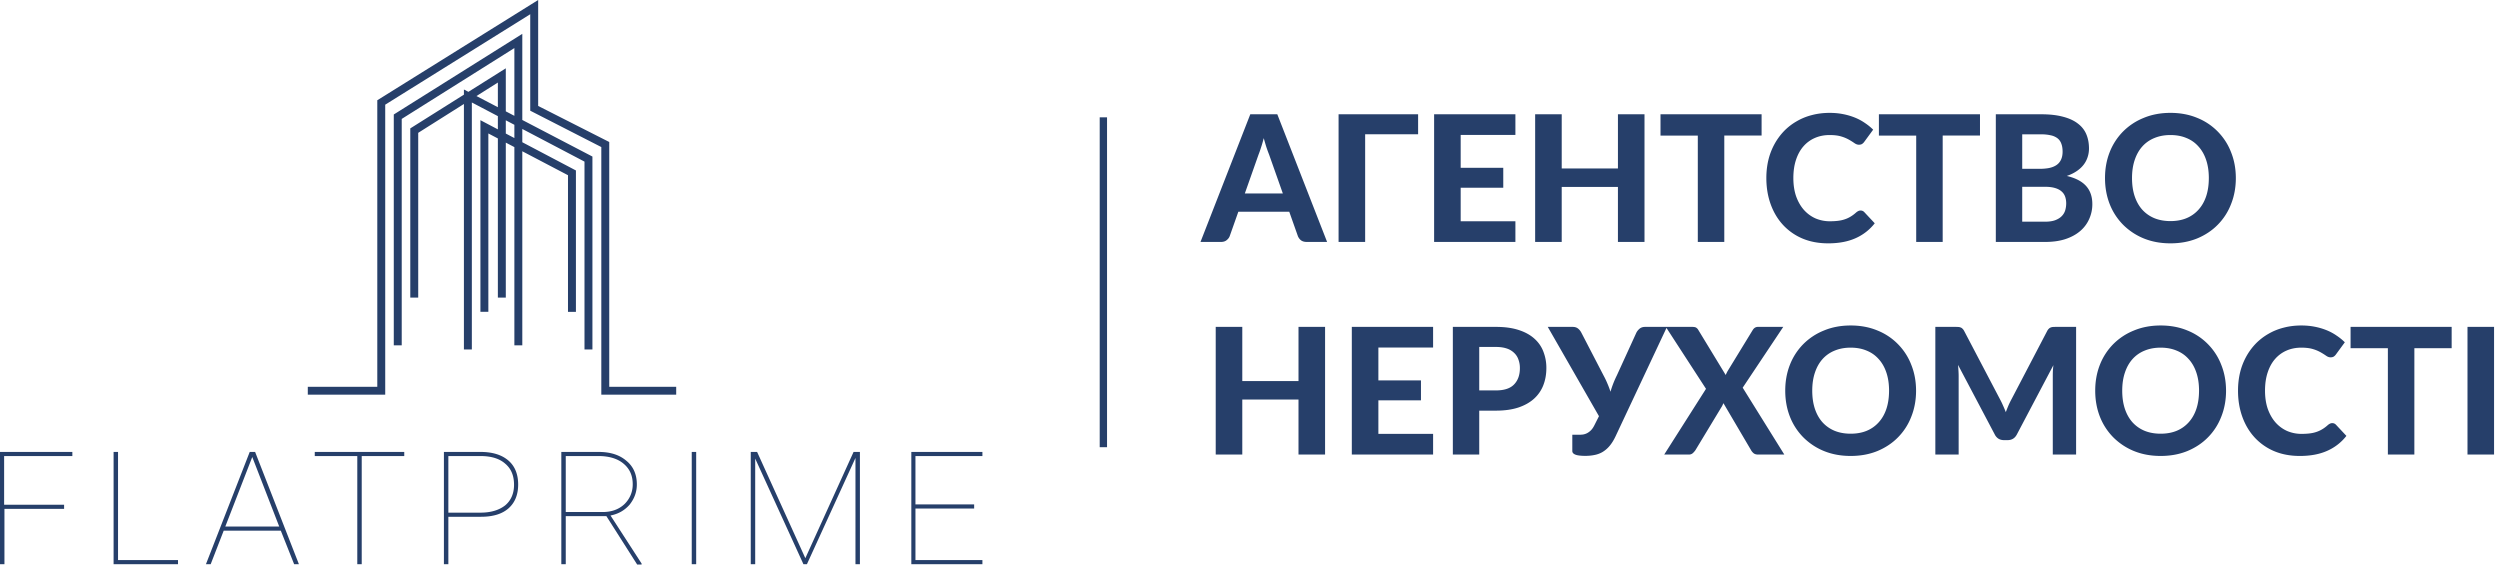 <svg viewBox="0 0 341 77" fill="none" xmlns="http://www.w3.org/2000/svg"><path fill-rule="evenodd" clip-rule="evenodd" d="M82.019 53.835h10.214v-1.078h-9.132V19.369l-9.695-4.918V0L51.462 13.675v39.082h-9.479v1.078h10.561V14.278l19.78-12.337v13.157l9.695 4.96v33.777zm-11.86-6.73h1.083V20.632l6.232 3.267v18.635h1.082V23.251L71.242 19.4v-1.81l8.483 4.453v25.624h1.082V21.353l-9.565-4.99V4.616l-17.53 11v31.49h1.083V16.22L70.16 6.557v9.241l-1.169-.61v-5.87l-5.101 3.209-.612-.32v.705l-7.315 4.602v23.078h1.082V18.118l6.233-3.935v33.484h1.082v-33.69l3.549 1.863v1.805l-2.38-1.253v26.141h1.082v-24.33l1.298.681v21.708h1.082v-21.14l1.169.612v27.042zm0-28.275l-1.168-.615v-1.807l1.169.613v1.81zm-2.25-4.206v-3.365L64.99 13.1l2.919 1.523zM.606 69.408h8.137v-.56H.563v-6.644h9.305v-.56H0v15.313h.606v-7.55zM16.1 76.396h8.18v.56h-8.786V61.644h.606v14.753zm12.638.56l1.775-4.572h7.79l1.818 4.573h.65l-5.974-15.314h-.735L28.09 76.957h.649zm5.67-14.623l3.679 9.49H30.73l3.679-9.49zm20.732-.13h-5.8v14.754h-.606V62.204h-5.8v-.56H55.14v.56zm6.016 14.754v-6.47h4.458c1.645 0 2.9-.389 3.766-1.165.865-.777 1.298-1.855 1.298-3.236 0-1.38-.433-2.502-1.342-3.278-.909-.777-2.164-1.165-3.809-1.165H60.55v15.314h.606zm4.371-7.031h-4.371v-7.722h4.371c1.472 0 2.597.345 3.376 1.035.823.69 1.212 1.64 1.212 2.89 0 1.208-.433 2.157-1.212 2.804-.822.647-1.947.992-3.376.992zm17.183.474h-5.54v6.557h-.606V61.643h5.064c1.602 0 2.857.388 3.809 1.208.952.776 1.428 1.855 1.428 3.235 0 1.036-.346 1.942-.995 2.761-.693.777-1.515 1.251-2.597 1.467l4.242 6.557V77h-.606l-4.199-6.6zm-5.54-.56h5.02c1.213 0 2.208-.346 2.987-1.08a3.704 3.704 0 0 0 1.126-2.717c0-1.208-.433-2.114-1.256-2.804-.822-.69-1.99-1.035-3.419-1.035H77.17v7.635zm17.183 7.117h.606V61.643h-.606v15.314zm8.916-15.314l6.579 14.494 6.579-14.494h.865v15.314h-.606V62.463l-6.622 14.494h-.476l-6.579-14.408v14.408h-.606V61.643h.866zm21.598 7.722h8.007v-.561h-8.007v-6.6H134v-.56h-9.695v15.313H134v-.56h-9.132v-7.032zm50.112-42.977l-1.884-5.328c-.112-.28-.232-.608-.36-.984-.12-.384-.24-.796-.36-1.236-.112.448-.232.864-.36 1.248-.12.384-.236.716-.348.996l-1.872 5.304h5.184zM181.016 33h-2.784c-.312 0-.568-.072-.768-.216a1.408 1.408 0 0 1-.432-.576l-1.176-3.324h-6.948l-1.176 3.324c-.072.2-.212.384-.42.552-.2.16-.452.24-.756.24h-2.808l6.792-17.412h3.684L181.016 33zm12.414-14.688h-7.224V33h-3.624V15.588h10.848v2.724zm5.807.096v4.476h5.808v2.724h-5.808v4.572h7.464V33h-11.088V15.588h11.088v2.82h-7.464zm25.073-2.82V33h-3.624v-7.5h-7.668V33h-3.624V15.588h3.624v7.392h7.668v-7.392h3.624zm15.971 2.904h-5.088V33h-3.612V18.492h-5.088v-2.904h13.788v2.904zm13.501 10.224c.2 0 .368.072.504.216l1.428 1.524a6.785 6.785 0 0 1-2.628 2.04c-1.04.464-2.28.696-3.72.696-1.304 0-2.476-.22-3.516-.66a7.675 7.675 0 0 1-2.652-1.86c-.728-.792-1.288-1.732-1.68-2.82-.392-1.088-.588-2.276-.588-3.564 0-.864.092-1.684.276-2.46a8.835 8.835 0 0 1 .828-2.16 8.438 8.438 0 0 1 1.296-1.776 7.835 7.835 0 0 1 1.728-1.344 8.01 8.01 0 0 1 2.088-.852c.76-.2 1.568-.3 2.424-.3.64 0 1.244.056 1.812.168a8.765 8.765 0 0 1 1.608.468c.496.2.952.444 1.368.732.424.28.804.588 1.14.924l-1.212 1.656a1.13 1.13 0 0 1-.276.276c-.112.08-.264.12-.456.12s-.388-.068-.588-.204a9.881 9.881 0 0 0-.72-.456 5.027 5.027 0 0 0-1.068-.456c-.424-.136-.964-.204-1.62-.204-.728 0-1.396.132-2.004.396a4.378 4.378 0 0 0-1.572 1.152c-.432.496-.768 1.108-1.008 1.836s-.36 1.556-.36 2.484c0 .936.128 1.772.384 2.508.264.728.62 1.344 1.068 1.848.456.504.984.888 1.584 1.152a4.958 4.958 0 0 0 1.944.384c.408 0 .776-.02 1.104-.06.336-.04.644-.108.924-.204a3.88 3.88 0 0 0 .804-.372c.256-.152.512-.344.768-.576.088-.072.18-.132.276-.18a.688.688 0 0 1 .312-.072zm16.288-10.224h-5.088V33h-3.612V18.492h-5.088v-2.904h13.788v2.904zm8.844 11.748c.576 0 1.048-.068 1.416-.204.376-.144.676-.332.9-.564.224-.232.38-.496.468-.792a3.35 3.35 0 0 0 .132-.936c0-.352-.052-.668-.156-.948a1.65 1.65 0 0 0-.504-.708c-.232-.2-.536-.352-.912-.456-.368-.104-.824-.156-1.368-.156h-3.06v4.764h3.084zm-3.084-11.916v4.704h2.364c.504 0 .952-.04 1.344-.12.392-.088.72-.224.984-.408.264-.184.464-.424.6-.72.144-.304.216-.668.216-1.092 0-.432-.06-.8-.18-1.104a1.593 1.593 0 0 0-.528-.732 2.271 2.271 0 0 0-.912-.396 5.682 5.682 0 0 0-1.308-.132h-2.58zm2.58-2.736c1.168 0 2.164.112 2.988.336.832.216 1.508.528 2.028.936.528.4.912.888 1.152 1.464.24.576.36 1.22.36 1.932 0 .4-.06.784-.18 1.152a3.334 3.334 0 0 1-.54 1.044c-.24.32-.552.612-.936.876s-.84.488-1.368.672c1.184.28 2.06.736 2.628 1.368.568.632.852 1.452.852 2.46a4.89 4.89 0 0 1-.432 2.052 4.578 4.578 0 0 1-1.236 1.644c-.544.464-1.216.828-2.016 1.092-.792.256-1.704.384-2.736.384h-6.744V15.588h6.18zm26.558 8.7c0 1.272-.216 2.452-.648 3.54a8.177 8.177 0 0 1-1.812 2.82c-.776.792-1.712 1.416-2.808 1.872-1.096.448-2.312.672-3.648.672-1.336 0-2.552-.224-3.648-.672a8.522 8.522 0 0 1-2.82-1.872 8.324 8.324 0 0 1-1.824-2.82c-.424-1.088-.636-2.268-.636-3.54 0-1.272.212-2.448.636-3.528a8.324 8.324 0 0 1 1.824-2.82 8.373 8.373 0 0 1 2.82-1.86c1.096-.456 2.312-.684 3.648-.684 1.336 0 2.552.228 3.648.684a8.157 8.157 0 0 1 2.808 1.872 8.177 8.177 0 0 1 1.812 2.82c.432 1.08.648 2.252.648 3.516zm-3.684 0c0-.912-.12-1.728-.36-2.448-.24-.728-.588-1.344-1.044-1.848a4.313 4.313 0 0 0-1.644-1.164c-.64-.272-1.368-.408-2.184-.408-.816 0-1.548.136-2.196.408-.648.264-1.2.652-1.656 1.164-.448.504-.792 1.12-1.032 1.848-.24.72-.36 1.536-.36 2.448 0 .92.12 1.744.36 2.472.24.72.584 1.332 1.032 1.836a4.605 4.605 0 0 0 1.656 1.164c.648.264 1.38.396 2.196.396.816 0 1.544-.132 2.184-.396a4.492 4.492 0 0 0 1.644-1.164c.456-.504.804-1.116 1.044-1.836.24-.728.36-1.552.36-2.472zm-120.544 20.3V62h-3.624v-7.5h-7.668V62h-3.624V44.588h3.624v7.392h7.668v-7.392h3.624zm7.27 2.82v4.476h5.809v2.724h-5.809v4.572h7.464V62h-11.087V44.588h11.087v2.82h-7.464zm16.038 5.844c1.128 0 1.952-.272 2.472-.816.528-.544.792-1.288.792-2.232a3.24 3.24 0 0 0-.204-1.176 2.218 2.218 0 0 0-.6-.912 2.605 2.605 0 0 0-1.008-.588c-.408-.136-.892-.204-1.452-.204h-2.28v5.928h2.28zm0-8.664c1.192 0 2.22.14 3.084.42.872.28 1.588.672 2.148 1.176.56.496.972 1.088 1.236 1.776a6.05 6.05 0 0 1 .408 2.244c0 .856-.14 1.64-.42 2.352a4.808 4.808 0 0 1-1.272 1.836c-.568.512-1.284.912-2.148 1.2-.864.28-1.876.42-3.036.42h-2.28V62h-3.6V44.588h5.88zm23.26.143l-6.953 14.797c-.256.536-.532.976-.828 1.32a3.78 3.78 0 0 1-.96.816 3.438 3.438 0 0 1-1.08.396c-.384.08-.796.12-1.236.12-.632 0-1.088-.056-1.368-.168-.28-.112-.42-.276-.42-.492V59.3h.972c.16 0 .328-.012.504-.036a1.95 1.95 0 0 0 .54-.18 2.17 2.17 0 0 0 .528-.396c.168-.168.324-.396.468-.684l.624-1.236-6.984-12.18h3.384c.312 0 .56.076.744.228.184.144.336.332.456.564l3.024 5.832c.2.368.376.736.528 1.104.16.368.3.74.42 1.116.216-.752.504-1.492.864-2.22l2.664-5.832c.096-.192.24-.372.432-.54.2-.168.452-.252.756-.252h6.428c.24 0 .416.032.528.096a.868.868 0 0 1 .3.312l3.744 6.156c.04-.096.084-.192.132-.288.048-.104.104-.208.168-.312l3.36-5.496c.096-.16.2-.276.312-.348a.76.76 0 0 1 .432-.12h3.444l-5.532 8.292 5.676 9.12h-3.6c-.24 0-.436-.06-.588-.18-.144-.12-.26-.26-.348-.42l-3.768-6.408-.12.264a1.24 1.24 0 0 1-.12.228l-3.576 5.916a2.296 2.296 0 0 1-.372.42.769.769 0 0 1-.528.18h-3.36l5.7-8.964-5.391-8.305zm34.043 8.557c0 1.272-.216 2.452-.648 3.54a8.177 8.177 0 0 1-1.812 2.82c-.776.792-1.712 1.416-2.808 1.872-1.096.448-2.312.672-3.648.672-1.336 0-2.552-.224-3.648-.672a8.522 8.522 0 0 1-2.82-1.872 8.324 8.324 0 0 1-1.824-2.82c-.424-1.088-.636-2.268-.636-3.54 0-1.272.212-2.448.636-3.528a8.324 8.324 0 0 1 1.824-2.82 8.373 8.373 0 0 1 2.82-1.86c1.096-.456 2.312-.684 3.648-.684 1.336 0 2.552.228 3.648.684a8.157 8.157 0 0 1 2.808 1.872 8.177 8.177 0 0 1 1.812 2.82c.432 1.08.648 2.252.648 3.516zm-3.684 0c0-.912-.12-1.728-.36-2.448-.24-.728-.588-1.344-1.044-1.848a4.313 4.313 0 0 0-1.644-1.164c-.64-.272-1.368-.408-2.184-.408-.816 0-1.548.136-2.196.408-.648.264-1.2.652-1.656 1.164-.448.504-.792 1.12-1.032 1.848-.24.72-.36 1.536-.36 2.448 0 .92.12 1.744.36 2.472.24.72.584 1.332 1.032 1.836a4.605 4.605 0 0 0 1.656 1.164c.648.264 1.38.396 2.196.396.816 0 1.544-.132 2.184-.396a4.492 4.492 0 0 0 1.644-1.164c.456-.504.804-1.116 1.044-1.836.24-.728.36-1.552.36-2.472zm25.513-8.7V62H280V51.308c0-.224.004-.464.012-.72.016-.256.04-.516.072-.78l-4.98 9.444c-.272.52-.692.78-1.26.78h-.504c-.28 0-.528-.064-.744-.192a1.43 1.43 0 0 1-.516-.588l-5.004-9.48c.024.28.044.552.06.816.016.256.024.496.024.72V62h-3.18V44.588h2.736c.152 0 .288.004.408.012s.224.032.312.072c.096.032.18.088.252.168.08.072.156.176.228.312l4.872 9.288c.152.28.292.568.42.864.136.296.264.6.384.912.12-.32.244-.632.372-.936.136-.304.28-.596.432-.876l4.836-9.252c.072-.136.148-.24.228-.312a.696.696 0 0 1 .252-.168c.096-.04.2-.064.312-.072.12-.008.26-.012.42-.012h2.736zm20.452 8.7c0 1.272-.216 2.452-.648 3.54a8.177 8.177 0 0 1-1.812 2.82c-.776.792-1.712 1.416-2.808 1.872-1.096.448-2.312.672-3.648.672-1.336 0-2.552-.224-3.648-.672a8.522 8.522 0 0 1-2.82-1.872 8.324 8.324 0 0 1-1.824-2.82c-.424-1.088-.636-2.268-.636-3.54 0-1.272.212-2.448.636-3.528a8.324 8.324 0 0 1 1.824-2.82 8.373 8.373 0 0 1 2.82-1.86c1.096-.456 2.312-.684 3.648-.684 1.336 0 2.552.228 3.648.684a8.157 8.157 0 0 1 2.808 1.872 8.177 8.177 0 0 1 1.812 2.82c.432 1.08.648 2.252.648 3.516zm-3.684 0c0-.912-.12-1.728-.36-2.448-.24-.728-.588-1.344-1.044-1.848a4.313 4.313 0 0 0-1.644-1.164c-.64-.272-1.368-.408-2.184-.408-.816 0-1.548.136-2.196.408-.648.264-1.2.652-1.656 1.164-.448.504-.792 1.12-1.032 1.848-.24.72-.36 1.536-.36 2.448 0 .92.12 1.744.36 2.472.24.72.584 1.332 1.032 1.836a4.605 4.605 0 0 0 1.656 1.164c.648.264 1.38.396 2.196.396.816 0 1.544-.132 2.184-.396a4.492 4.492 0 0 0 1.644-1.164c.456-.504.804-1.116 1.044-1.836.24-.728.36-1.552.36-2.472zm18.169 4.428c.201 0 .369.072.504.216l1.428 1.524a6.782 6.782 0 0 1-2.627 2.04c-1.04.464-2.28.696-3.72.696-1.305 0-2.477-.22-3.517-.66a7.68 7.68 0 0 1-2.651-1.86c-.728-.792-1.288-1.732-1.681-2.82-.392-1.088-.587-2.276-.587-3.564 0-.864.092-1.684.276-2.46a8.755 8.755 0 0 1 .828-2.16 8.398 8.398 0 0 1 1.295-1.776 7.859 7.859 0 0 1 1.728-1.344 8.016 8.016 0 0 1 2.089-.852c.759-.2 1.567-.3 2.423-.3.641 0 1.245.056 1.812.168a8.799 8.799 0 0 1 1.609.468c.496.2.951.444 1.368.732.423.28.803.588 1.139.924l-1.212 1.656a1.13 1.13 0 0 1-.276.276c-.112.08-.263.12-.456.12-.191 0-.388-.068-.587-.204a10.104 10.104 0 0 0-.72-.456 5.037 5.037 0 0 0-1.069-.456c-.423-.136-.964-.204-1.62-.204-.728 0-1.396.132-2.004.396a4.374 4.374 0 0 0-1.571 1.152c-.433.496-.769 1.108-1.008 1.836-.241.728-.361 1.556-.361 2.484 0 .936.129 1.772.384 2.508.265.728.62 1.344 1.068 1.848.457.504.984.888 1.585 1.152a4.954 4.954 0 0 0 1.944.384c.407 0 .776-.02 1.104-.06.336-.04.643-.108.923-.204a3.89 3.89 0 0 0 .805-.372c.255-.152.511-.344.768-.576.087-.072.18-.132.276-.18a.68.68 0 0 1 .311-.072zm16.289-10.224h-5.088V62h-3.612V47.492h-5.088v-2.904h13.788v2.904zM340.19 62h-3.624V44.588h3.624V62zM151 16h-1v45h1V16z" fill="#263F6A"/></svg>
